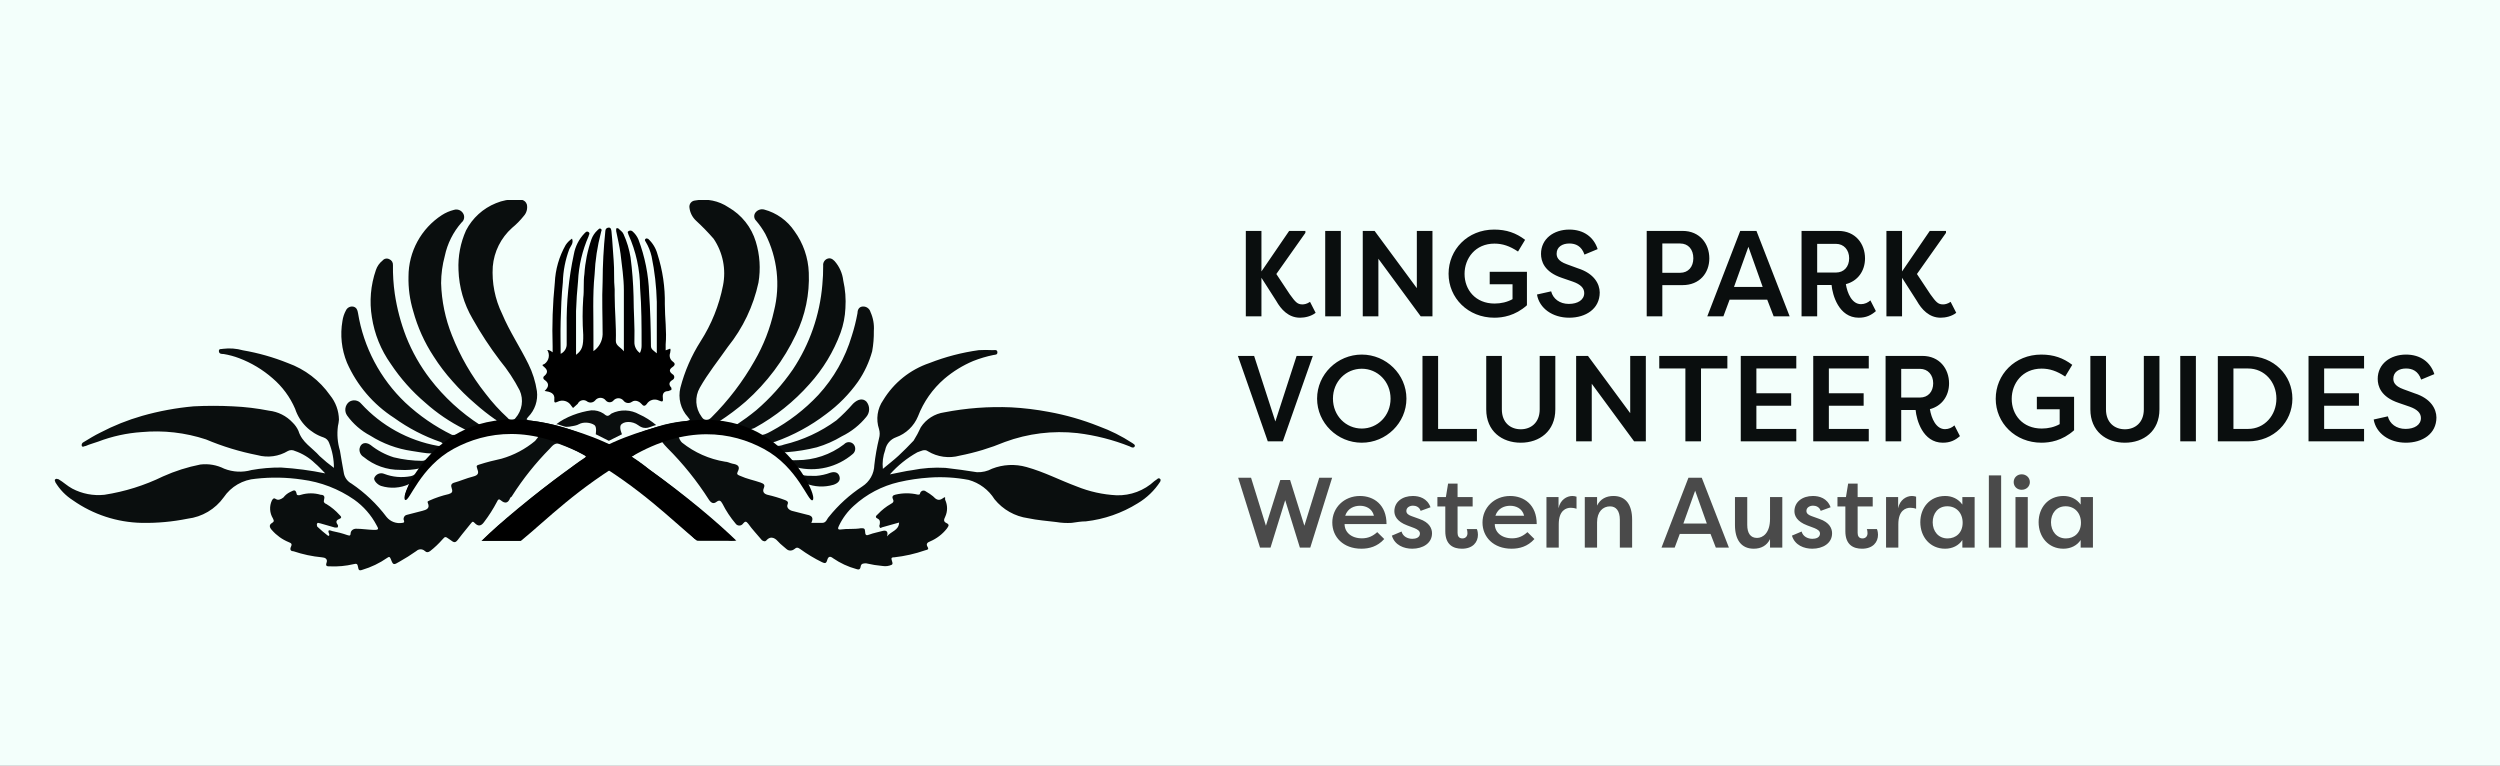 <?xml version="1.0" encoding="UTF-8"?> <svg xmlns="http://www.w3.org/2000/svg" width="800" height="245" viewBox="0 0 800 245" fill="none"><rect x="0" y="0" width="800" height="245" fill="#808080" stroke="none"/><g clip-path="url(#clip0_4838_10747)"><rect width="800" height="245" fill="#F3FFFB"></rect><g clip-path="url(#clip1_4838_10747)"><path d="M230.081 134.896C231.74 135.431 233.131 135.485 234.362 136.02C234.536 136.135 234.741 136.196 234.95 136.196C235.159 136.196 235.364 136.135 235.539 136.02C237.786 134.521 239.926 132.97 242.013 131.257C246.466 127.43 250.405 123.041 253.731 118.202C259.1 110.114 262.34 100.802 263.148 91.128C263.344 89.101 263.433 87.064 263.416 85.028C263.363 84.579 263.454 84.125 263.675 83.731C263.896 83.337 264.236 83.023 264.646 82.834C265.663 82.406 266.358 82.834 267.054 83.53C268.595 85.265 269.566 87.432 269.836 89.737C270.496 92.648 270.731 95.64 270.532 98.619C270.413 101.303 269.89 103.955 268.98 106.484C266.742 112.544 263.363 118.12 259.028 122.91C254.053 128.527 248.154 133.25 241.585 136.876C241.323 137.037 241.033 137.147 240.729 137.197C240.591 137.218 240.46 137.274 240.348 137.358C240.236 137.442 240.146 137.552 240.087 137.678C242.495 139.658 243.725 139.712 246.775 137.999C252.398 134.969 257.494 131.048 261.864 126.388C266.822 120.989 270.482 114.529 272.565 107.501C273.328 105.135 273.936 102.722 274.384 100.277C274.384 99.314 274.759 98.191 276.043 98.084C276.602 98.039 277.16 98.191 277.619 98.513C278.078 98.835 278.41 99.308 278.558 99.849C279.415 101.743 279.783 103.822 279.628 105.896C279.663 108.084 279.483 110.27 279.093 112.423C278.129 115.9 276.592 119.191 274.545 122.161C271.731 126.125 268.298 129.612 264.379 132.488C259.416 136.283 253.892 139.279 248.006 141.37C247.685 141.37 247.257 141.638 247.31 141.852C247.375 142.056 247.493 142.238 247.654 142.379C247.814 142.521 248.01 142.616 248.22 142.654C249.111 142.751 250.013 142.622 250.842 142.28C256.903 140.839 262.615 138.201 267.643 134.521C269.547 132.863 271.335 131.075 272.993 129.171C274.545 127.672 276.097 127.405 277.22 128.475C277.805 129.162 278.125 130.035 278.125 130.936C278.125 131.838 277.805 132.711 277.22 133.398C275.099 136.011 272.433 138.129 269.408 139.604C266.894 141.118 264.197 142.304 261.382 143.136C258.274 143.917 255.107 144.436 251.912 144.688C251.537 144.688 250.949 144.688 250.788 144.955C250.628 145.223 251.323 145.49 251.43 145.704C252.179 147.309 253.571 147.363 255.069 147.256C260.504 147.268 265.791 145.481 270.104 142.173C270.295 141.956 270.529 141.783 270.792 141.664C271.055 141.546 271.34 141.484 271.629 141.484C271.917 141.484 272.203 141.546 272.465 141.664C272.728 141.783 272.963 141.956 273.154 142.173C273.341 142.394 273.483 142.649 273.571 142.925C273.659 143.201 273.691 143.492 273.666 143.78C273.642 144.069 273.56 144.349 273.426 144.606C273.292 144.863 273.109 145.091 272.886 145.276C270.437 147.371 267.524 148.852 264.388 149.597C261.252 150.341 257.984 150.327 254.855 149.557C255.925 152.339 256.674 152.285 261.115 152.285C262.689 152.164 264.238 151.821 265.716 151.269C267.268 150.787 268.338 151.269 268.659 152.553C268.98 153.837 268.124 154.64 266.733 155.121C263.792 155.995 260.641 155.844 257.797 154.693C258.201 155.705 258.904 156.825 259.177 157.88C259.177 158.468 259.972 158.82 259.598 159.141C259.223 159.462 259.391 159.027 259.177 158.332C258.509 156.912 257.132 155.382 256.233 154.095C252.859 148.828 247.205 144.385 241.585 141.638C238.186 140.209 234.265 139.157 230.583 138.957C226.181 138.617 221.461 138.541 217.126 139.377C217.126 140.073 217.828 141.317 218.256 141.638C222.239 144.82 226.976 146.92 232.007 147.737C232.81 147.737 233.613 148.219 234.415 148.38C236.02 148.647 237.037 149.182 236.02 151.055C235.699 151.75 236.02 151.964 236.877 152.285C238.963 153.249 241.264 153.677 243.404 154.426C244.367 154.8 244.902 155.068 244.421 156.191C243.939 157.315 244.421 158.011 245.598 158.332C247.526 158.772 249.421 159.344 251.27 160.044C251.858 160.311 252.393 160.525 252.019 161.435C251.644 162.345 252.393 163.147 253.41 163.468L258.226 164.699C259.724 164.966 260.473 165.608 259.617 167.321H263.095C264.432 167.321 264.593 166.037 265.235 165.395C268.271 161.609 271.882 158.323 275.936 155.656C277.088 154.915 278.041 153.904 278.713 152.71C279.384 151.516 279.753 150.177 279.789 148.808C280.106 145.943 280.606 143.101 281.287 140.3C281.572 139.322 281.572 138.282 281.287 137.304C280.77 135.764 280.622 134.124 280.854 132.516C281.086 130.909 281.693 129.378 282.624 128.047C286.012 122.466 291.26 118.259 297.446 116.169C302.526 114.178 307.825 112.795 313.23 112.049C314.709 111.969 316.192 111.969 317.671 112.049C318.26 112.049 319.116 111.781 319.169 112.691C319.223 113.6 318.42 113.493 317.885 113.6C315.675 114.055 313.509 114.699 311.411 115.527C308.072 116.937 304.969 118.85 302.208 121.198C298.438 124.451 295.534 128.587 293.754 133.237C293.115 134.778 292.162 136.169 290.955 137.321C289.748 138.473 288.314 139.36 286.744 139.925C285.859 140.238 285.071 140.779 284.461 141.493C283.85 142.207 283.438 143.069 283.267 143.992C282.549 145.922 282.293 147.992 282.517 150.038C284.283 148.54 285.995 147.256 287.547 145.811C289.099 144.367 290.811 142.654 292.363 140.996C293.224 139.622 293.993 138.192 294.663 136.715C295.499 135.432 296.6 134.342 297.892 133.521C299.184 132.699 300.638 132.165 302.154 131.953C309.201 130.581 316.384 130.042 323.557 130.348C327.58 130.562 331.584 131.045 335.542 131.793C341.033 132.786 346.411 134.327 351.594 136.394C355.355 137.76 358.946 139.556 362.295 141.745C362.723 142.066 363.365 142.333 363.098 142.868C362.83 143.403 362.135 143.243 361.546 142.868C356.154 140.724 350.506 139.286 344.745 138.588C336.907 137.729 328.977 138.7 321.577 141.424C316.903 143.368 312.045 144.838 307.077 145.811C305.385 146.277 303.616 146.393 301.878 146.154C300.139 145.915 298.468 145.325 296.964 144.42C295.841 143.564 294.61 144.42 293.54 144.741C290.238 146.584 287.271 148.972 284.765 151.804C287.44 151.322 289.634 150.734 291.828 150.466C295.348 149.76 298.944 149.508 302.529 149.717C305.9 150.092 309.271 150.573 312.641 151.108C314.318 151.169 315.981 150.781 317.457 149.985C320.974 148.607 324.846 148.419 328.479 149.45C334.098 151.001 339.181 153.677 344.531 155.656C348.605 157.312 352.928 158.27 357.319 158.492C361.79 158.619 366.133 156.986 369.412 153.944C369.702 153.712 370.006 153.498 370.321 153.302C370.376 153.225 370.448 153.162 370.532 153.118C370.615 153.075 370.708 153.052 370.803 153.052C370.897 153.052 370.99 153.075 371.074 153.118C371.158 153.162 371.23 153.225 371.284 153.302C371.552 153.677 371.284 153.837 371.284 154.105C369.447 156.951 366.975 159.332 364.061 161.061C359.029 164.193 353.363 166.167 347.474 166.839C345.976 166.839 344.424 167.107 342.926 167.321C341.28 167.417 339.629 167.328 338.003 167.053C335.007 166.679 331.957 166.465 328.961 165.822C324.756 165.236 320.932 163.075 318.26 159.776C316.369 156.743 313.41 154.528 309.966 153.57C305.86 152.785 301.67 152.533 297.499 152.821C294.183 153.032 290.891 153.515 287.654 154.265C282.264 155.511 277.288 158.128 273.207 161.863C271.241 163.641 269.642 165.785 268.499 168.177C268.231 168.819 267.696 169.675 269.301 169.407C270.907 169.14 273.421 169.407 275.508 169.033C276.471 169.033 276.792 169.033 276.846 170.21C276.899 171.387 277.274 171.441 278.344 171.013C279.414 170.585 280.966 170.317 282.25 169.943C283.534 169.568 284.337 169.942 283.855 171.655C285.086 169.996 287.654 169.782 287.708 167.214L282.357 168.712C282.089 168.712 281.768 169.247 281.501 168.712C281.233 168.177 281.501 168.016 281.501 167.856C281.501 167.695 281.875 166.465 280.966 166.037C280.056 165.609 280.056 165.234 280.966 164.485C282.159 163.223 283.528 162.142 285.032 161.274C285.888 160.846 286.102 160.418 285.728 159.669C285.353 158.92 285.728 158.439 286.584 158.278C288.923 157.717 291.361 157.717 293.7 158.278C294.235 158.278 294.342 158.278 294.449 157.797C294.556 157.315 295.412 156.512 296.376 157.315C297.147 157.753 297.881 158.254 298.569 158.813C299.479 159.776 300.335 160.418 301.619 159.509C302.903 158.599 302.261 159.509 302.475 159.99C302.86 160.83 303.059 161.742 303.059 162.666C303.059 163.589 302.86 164.502 302.475 165.341C302.047 166.251 301.78 166.893 302.957 167.428C304.134 167.963 303.224 168.712 302.957 169.193C301.543 170.977 299.703 172.376 297.606 173.26C296.75 173.581 296.269 174.063 296.804 174.972C297.339 175.882 296.804 175.882 296.055 176.096C292.85 177.216 289.53 177.97 286.156 178.343C285.674 178.343 285.139 178.343 285.3 179.039C285.46 179.734 285.888 180.483 285.3 180.751C284.427 181.137 283.462 181.267 282.517 181.125C280.716 180.965 278.928 180.679 277.167 180.269C276.311 180.269 275.562 180.269 275.401 181.339C275.241 182.409 274.652 182.302 274.01 182.088C271.375 181.367 268.879 180.209 266.626 178.664C265.556 177.808 265.021 178.129 264.7 179.253C264.379 180.376 263.951 180.323 263.041 179.895C260.586 178.693 258.241 177.278 256.032 175.668C255.229 175.079 254.801 175.186 254.266 175.668C253.731 176.149 252.554 176.524 251.644 175.668C250.735 174.812 249.879 174.277 249.13 173.42C248.38 172.564 246.882 171.12 245.277 172.885C244.849 173.42 244.314 173.206 243.832 172.885C242.388 171.12 240.782 169.514 239.391 167.535C238.749 166.732 238.428 166.786 237.786 167.535C237.654 167.733 237.475 167.896 237.265 168.009C237.055 168.122 236.821 168.181 236.582 168.181C236.344 168.181 236.109 168.122 235.899 168.009C235.689 167.896 235.51 167.733 235.378 167.535C233.743 165.602 232.342 163.483 231.205 161.221C230.616 160.097 230.135 159.937 229.225 160.632C228.316 161.328 227.566 160.953 226.871 159.937C223.052 153.935 218.584 148.373 213.548 143.35C210.819 140.532 211.894 140.689 211.239 140.532C210.585 140.376 209.74 140.235 209.137 140.532C206.515 141.709 204.612 144.688 202.044 146.186C213.758 154.281 224.863 163.222 235.271 172.939C234.476 173.093 233.659 173.093 232.864 172.939H224.035C223.624 172.966 223.212 172.899 222.832 172.741C222.451 172.583 222.112 172.34 221.841 172.029C214.388 164.528 206.236 157.756 197.496 151.804C194.714 149.931 194.714 149.931 191.824 151.804C186.232 155.639 180.872 159.802 175.772 164.271C172.883 166.893 169.994 169.622 167.211 172.243C167.073 172.442 166.889 172.604 166.675 172.715C166.461 172.827 166.222 172.886 165.981 172.885H154.423C156.243 171.173 157.794 169.622 159.399 168.23L167.158 161.756C171.385 158.118 175.826 154.693 180.267 151.376C182.407 149.771 184.654 148.326 186.848 146.828C187.597 146.293 187.704 145.972 186.848 145.437C184.32 144.199 181.731 143.092 179.09 142.119C177.592 141.477 176.682 142.761 175.933 143.564C171.399 148.155 167.363 153.212 163.894 158.653C163.894 158.92 163.359 159.081 163.252 159.348C162.61 161.007 161.647 161.275 160.255 160.097C159.72 159.616 159.399 159.723 159.025 160.579C157.836 162.849 156.457 165.015 154.905 167.053C153.995 168.337 153.032 168.551 151.909 167.374C151.534 167 151.266 166.679 150.785 167.374C149.554 168.979 148.163 170.531 146.932 172.19C145.702 173.848 145.488 173.849 143.883 172.618C142.277 171.387 142.384 171.869 141.582 172.618C140.382 173.988 139.057 175.242 137.622 176.363C136.927 176.845 136.445 176.791 136.017 176.363C135.589 175.935 134.358 175.293 133.181 176.363C131.457 177.578 129.671 178.703 127.831 179.734C125.958 180.858 125.797 180.911 125.048 178.878C124.727 178.075 124.46 178.129 123.925 178.503C121.474 180.211 118.764 181.512 115.899 182.356C114.882 182.73 114.722 182.356 114.561 181.393C114.401 180.43 114.133 180.269 113.116 180.537C110.646 181.117 108.107 181.351 105.572 181.232C104.716 181.232 104.074 181.232 104.502 180.055C104.93 178.878 104.02 178.396 103.004 178.343C99.925 178.052 96.891 177.406 93.961 176.417C93.159 176.417 92.624 175.989 93.105 174.972C93.587 173.956 93.105 173.795 92.356 173.474C90.296 172.625 88.464 171.305 87.005 169.622C86.203 168.765 86.042 167.963 87.005 167.374C87.968 166.786 87.54 166.465 87.326 165.876C86.803 165.023 86.5 164.053 86.444 163.054C86.388 162.055 86.581 161.057 87.005 160.151C87.38 159.509 87.647 159.241 88.343 159.723C89.039 160.204 90.002 159.723 90.697 159.188C91.254 158.466 91.967 157.88 92.784 157.476C93.587 157.208 94.55 156.138 94.924 158.011C94.924 158.599 95.78 158.546 96.316 158.332C98.375 157.716 100.57 157.716 102.629 158.332C103.913 158.332 103.913 159.134 103.699 159.883C103.485 160.632 103.699 161.007 104.502 161.328C106.039 162.257 107.427 163.412 108.622 164.752C109.264 165.341 109.424 165.716 108.622 166.037C107.819 166.358 107.284 166.839 107.98 167.802C108.108 167.941 108.179 168.122 108.179 168.311C108.179 168.499 108.108 168.68 107.98 168.819C107.98 168.819 107.445 168.819 107.177 168.819L102.522 167.481C102.148 167.481 101.773 167.107 101.506 167.481C101.238 167.856 101.506 168.23 101.506 168.498C102.562 169.5 103.669 170.446 104.823 171.334C105.412 171.762 105.465 171.066 105.304 170.799C104.609 169.194 105.786 169.782 106.321 169.943C107.956 170.25 109.566 170.679 111.137 171.227C112.1 171.601 112.153 171.227 112.207 170.585C112.26 169.943 112.849 169.247 113.866 169.193C115.792 169.193 117.664 169.514 119.591 169.568C121.517 169.622 121.035 169.086 120.5 168.07C118.786 164.816 116.33 162.012 113.33 159.883C108.36 156.438 102.635 154.236 96.636 153.463C91.746 152.732 86.782 152.642 81.869 153.195C79.819 153.344 77.829 153.955 76.05 154.984C74.27 156.013 72.747 157.432 71.596 159.134C70.249 161.014 68.526 162.594 66.536 163.773C64.547 164.952 62.334 165.704 60.038 165.983C55.214 166.961 50.298 167.409 45.377 167.321C37.474 167.161 29.798 164.646 23.333 160.097C21.038 158.632 19.115 156.653 17.715 154.319C17.715 153.998 17.287 153.677 17.715 153.356C18.143 153.035 18.357 153.356 18.731 153.356C20.283 154.265 21.514 155.496 23.119 156.352C26.271 158.016 29.847 158.705 33.392 158.332C39.913 157.325 46.244 155.341 52.173 152.446C55.993 150.732 59.996 149.458 64.105 148.647C66.731 148.33 69.393 148.795 71.756 149.985C74.537 151.083 77.602 151.233 80.478 150.413C83.603 149.851 86.773 149.582 89.948 149.61C94.695 149.899 99.416 150.525 104.074 151.483C102.95 150.359 101.934 149.182 100.756 148.219C98.951 146.46 96.775 145.126 94.389 144.313C94.043 144.13 93.657 144.035 93.266 144.035C92.874 144.035 92.488 144.13 92.142 144.313C90.694 145.184 89.084 145.752 87.41 145.982C85.736 146.212 84.033 146.099 82.404 145.651C76.752 144.545 71.23 142.859 65.924 140.621C59.291 138.432 52.279 137.631 45.324 138.267C40.561 138.588 35.873 139.616 31.412 141.317C30.128 141.798 28.737 142.119 27.453 142.708C26.971 142.708 26.49 143.243 26.169 142.708C26.097 142.466 26.117 142.207 26.226 141.979C26.335 141.752 26.524 141.573 26.757 141.477C28.523 140.407 30.235 139.337 32.108 138.427C36.375 136.198 40.857 134.406 45.484 133.077C50.87 131.547 56.388 130.526 61.964 130.027C66.153 129.812 70.35 129.812 74.538 130.027C78.421 130.197 82.284 130.662 86.096 131.418C88.983 131.745 91.658 133.093 93.64 135.217C94.428 135.982 95.064 136.89 95.513 137.892C96.636 141.584 99.9 143.243 102.308 145.972C103.747 147.311 105.266 148.562 106.856 149.717C106.859 146.967 106.333 144.242 105.304 141.691C105.161 141.29 104.927 140.926 104.621 140.629C104.315 140.333 103.945 140.11 103.539 139.979C101.413 139.271 99.483 138.074 97.904 136.485C96.324 134.896 95.139 132.959 94.443 130.829C92.819 127.054 90.347 123.703 87.219 121.038C84.063 118.277 80.439 116.103 76.518 114.617C74.907 114.009 73.24 113.561 71.542 113.279C70.9 113.279 70.097 113.279 70.044 112.37C69.99 111.46 70.9 111.781 71.382 111.621C73.515 111.353 75.68 111.517 77.749 112.102C82.659 112.948 87.465 114.311 92.088 116.169C97.56 118.128 102.29 121.736 105.626 126.495C107.425 128.705 108.425 131.458 108.461 134.307C108.407 134.992 108.299 135.672 108.14 136.341C107.79 138.978 108.009 141.66 108.782 144.206C109.157 146.667 109.638 149.129 110.067 151.59C110.217 152.258 110.51 152.886 110.926 153.431C111.341 153.976 111.869 154.425 112.474 154.747C116.788 157.666 120.585 161.282 123.711 165.448C124.31 166.176 125.09 166.732 125.974 167.061C126.857 167.389 127.811 167.479 128.74 167.321C129.382 167.321 129.436 166.893 129.222 166.465C129.008 166.036 129.222 164.966 130.185 164.752L135.161 163.468C136.392 163.147 137.676 162.719 136.927 161.007C136.659 160.365 136.927 160.472 137.355 160.204C139.348 159.302 141.428 158.603 143.562 158.118C144.578 157.797 144.953 157.422 144.578 156.352C144.204 155.282 144.311 154.693 145.595 154.372C146.879 154.051 149.394 152.981 151.373 152.499C153.353 152.018 153.139 151.108 152.711 149.985C152.283 148.861 152.711 148.915 153.407 148.647C155.707 147.898 158.115 147.309 160.523 146.774C164.445 145.648 168.09 143.716 171.224 141.103C171.285 141.027 172.553 139.475 172.553 139.377C172.553 139.28 172.193 138.192 172.132 138.116C172.132 137.848 171.085 138.536 170.871 138.536C169.479 138.536 168.057 138.223 166.666 138.116C163.463 137.794 159.776 138.215 156.573 138.536C151.389 138.953 145.879 142.034 141.689 145.116C137.882 148.05 134.633 151.642 132.184 155.777C131.527 156.726 130.74 157.881 130.185 158.893C130.185 159.374 130.185 159.616 130.185 159.616C129.65 159.455 129.489 158.813 129.65 158.278C129.81 157.743 130.452 156.191 130.934 154.907C128.116 156.217 124.91 156.427 121.945 155.496C120.821 155.121 119.537 153.784 119.751 152.981C119.868 152.678 120.046 152.402 120.273 152.169C120.499 151.936 120.771 151.752 121.071 151.627C121.371 151.502 121.693 151.439 122.018 151.442C122.343 151.445 122.664 151.513 122.962 151.643C125.638 152.667 128.547 152.926 131.362 152.393C132.753 152.125 133.645 151.174 134.287 149.89C132.429 150.319 130 150.505 128.098 150.359C123.828 150.417 119.675 148.957 116.38 146.239C115.93 145.976 115.565 145.589 115.328 145.124C115.091 144.659 114.992 144.137 115.043 143.617C115.364 141.745 116.969 141.263 118.574 142.387C120.783 144.16 123.306 145.504 126.011 146.346C128.973 147.065 132.007 147.442 135.054 147.47C136.606 147.47 137.284 146.025 138.193 145.116C136.106 145.116 133.823 144.581 131.79 144.313C127.052 143.628 122.512 141.95 118.467 139.39C115.543 137.849 113.016 135.651 111.083 132.97C110.615 132.307 110.416 131.491 110.525 130.687C110.634 129.883 111.044 129.15 111.672 128.636C112.27 128.214 113.005 128.034 113.73 128.134C114.455 128.233 115.115 128.603 115.578 129.171C122.019 136.211 130.589 140.947 139.977 142.654C140.275 142.734 140.588 142.734 140.886 142.654C141.236 142.511 141.521 142.244 141.689 141.905C141.689 141.905 141.261 141.531 140.94 141.424C135.65 139.591 130.657 136.995 126.118 133.719C119.467 129.439 114.22 123.299 111.03 116.062C109.295 111.828 108.795 107.191 109.585 102.685C109.755 101.503 110.136 100.362 110.709 99.314C110.916 98.873 111.268 98.516 111.705 98.302C112.143 98.088 112.641 98.03 113.116 98.137C114.08 98.405 114.401 99.154 114.561 100.17C116.349 111.125 121.666 121.195 129.703 128.85C134.156 133.018 139.205 136.498 144.685 139.176C146.218 139.256 147.73 138.802 148.966 137.892C148.966 137.464 148.966 137.411 148.538 137.304C144.022 135.058 139.828 132.214 136.071 128.85C131.833 125.249 128.123 121.07 125.048 116.436C121.896 112 119.825 106.888 119.002 101.508C118.166 96.45 118.608 91.263 120.286 86.419C120.685 85.215 121.43 84.154 122.426 83.369C122.678 83.06 123.029 82.848 123.42 82.77C123.81 82.692 124.216 82.752 124.567 82.941C124.936 83.088 125.25 83.349 125.461 83.685C125.673 84.022 125.772 84.417 125.744 84.814C125.699 87.892 125.896 90.969 126.332 94.017C127.032 98.721 128.253 103.333 129.971 107.768C131.885 112.595 134.46 117.133 137.622 121.252C142.081 127.063 147.512 132.06 153.674 136.02C153.851 136.128 154.055 136.186 154.263 136.186C154.471 136.186 154.674 136.128 154.851 136.02C155.935 135.642 157.044 135.338 158.169 135.11C158.169 135.11 158.757 135.11 158.864 134.842C158.971 134.575 158.864 134.361 158.436 134.2C156.238 132.665 154.129 131.003 152.122 129.224C149.527 127.012 147.096 124.616 144.846 122.054C142.59 119.555 140.55 116.871 138.746 114.028C135.82 109.569 133.617 104.675 132.218 99.528C131.137 95.939 130.631 92.2 130.72 88.452C130.726 84.547 131.708 80.705 133.577 77.275C135.446 73.846 138.143 70.938 141.421 68.816C142.607 68.057 143.908 67.497 145.274 67.157C145.806 66.99 146.378 67.004 146.901 67.198C147.424 67.391 147.868 67.754 148.163 68.227C148.472 68.696 148.594 69.264 148.504 69.819C148.415 70.373 148.122 70.874 147.681 71.223C145.008 74.272 143.165 77.957 142.331 81.925C141.565 84.751 141.17 87.665 141.154 90.593C141.318 96.336 142.495 102.006 144.632 107.34C147.267 114.021 150.873 120.277 155.333 125.907C157.48 128.74 159.88 131.372 162.503 133.772C162.641 133.971 162.825 134.133 163.039 134.245C163.253 134.357 163.492 134.416 163.733 134.416C163.975 134.416 164.214 134.357 164.428 134.245C164.642 134.133 164.826 133.971 164.964 133.772C166.012 132.585 166.695 131.121 166.932 129.555C167.17 127.989 166.951 126.388 166.302 124.944C164.544 121.536 162.427 118.325 159.988 115.366C156.756 111.116 153.824 106.646 151.213 101.989C148.438 97.256 146.893 91.903 146.718 86.419C146.518 82.062 147.343 77.719 149.126 73.738C151.172 69.778 154.57 66.684 158.704 65.017C160.754 64.163 162.958 63.744 165.178 63.786C166.462 63.786 168.067 63.786 168.602 65.445C168.74 66.097 168.719 66.772 168.543 67.414C168.366 68.056 168.038 68.647 167.586 69.137C166.476 70.532 165.22 71.806 163.84 72.936C160.29 76.121 158.089 80.542 157.687 85.296C157.356 90.517 158.389 95.736 160.684 100.438C163.038 106.056 166.462 111.139 169.084 116.49C170.44 119.219 171.361 122.144 171.813 125.158C172.003 126.652 171.851 128.17 171.369 129.598C170.887 131.025 170.088 132.324 169.031 133.398C168.822 133.625 168.643 133.876 168.495 134.147C168.815 134.406 169.208 134.556 169.619 134.575C176.588 135.376 183.371 137.348 189.684 140.407C191.075 141.049 192.52 141.584 193.804 142.333C194.115 142.534 194.477 142.64 194.847 142.64C195.217 142.64 195.58 142.534 195.891 142.333C200.519 140.009 205.334 138.076 210.284 136.555C213.289 135.595 216.395 134.984 219.541 134.735C219.987 134.732 220.419 134.581 220.771 134.307L220.129 133.451C218.99 132.208 218.175 130.703 217.755 129.07C217.335 127.437 217.323 125.726 217.721 124.088C219.086 118.821 221.271 113.801 224.196 109.213C227.69 103.76 230.122 97.697 231.365 91.342C231.876 88.779 231.874 86.14 231.36 83.578C230.845 81.016 229.829 78.581 228.369 76.413C226.606 74.383 224.731 72.454 222.751 70.635C221.538 69.518 220.777 67.995 220.611 66.354C220.581 66.09 220.605 65.822 220.681 65.567C220.758 65.313 220.884 65.076 221.054 64.871C221.224 64.666 221.433 64.498 221.67 64.376C221.906 64.254 222.165 64.18 222.43 64.16C226.147 63.445 229.995 64.234 233.131 66.354C237.33 68.765 240.45 72.689 241.853 77.323C243.154 81.567 243.447 86.055 242.709 90.432C241.089 97.95 237.736 104.985 232.917 110.979C229.867 115.366 226.55 119.433 223.928 124.088C223.117 125.509 222.736 127.135 222.831 128.768C222.926 130.402 223.493 131.973 224.463 133.291C225.319 134.735 226.55 134.735 227.673 133.558C233.053 128.199 237.679 122.132 241.425 115.527C244.328 110.532 246.44 105.117 247.685 99.475C249.755 91.203 248.766 82.463 244.902 74.862C244.064 73.359 243.078 71.943 241.96 70.635C241.634 70.323 241.424 69.908 241.365 69.461C241.307 69.013 241.403 68.559 241.639 68.174C241.944 67.709 242.386 67.352 242.904 67.15C243.422 66.949 243.989 66.914 244.528 67.05C248.483 68.106 251.923 70.558 254.213 73.952C257.041 77.835 258.644 82.475 258.814 87.275C259.1 94.114 257.684 100.916 254.694 107.073C250.831 115.21 245.372 122.488 238.642 128.475C235.944 130.816 233.084 132.961 230.081 134.896Z" fill="#0A0E0E"></path><path d="M183.371 130.56L182.782 129.811C182.347 129.085 181.649 128.552 180.833 128.324C180.018 128.095 179.145 128.187 178.395 128.581C177.592 128.955 177.271 128.902 177.378 127.832C177.646 125.798 176.041 125.37 174.275 125.103C175.773 123.712 175.72 122.588 174.275 121.572C174.151 121.509 174.047 121.414 173.975 121.295C173.902 121.177 173.863 121.041 173.863 120.903C173.863 120.764 173.902 120.628 173.975 120.51C174.047 120.392 174.151 120.296 174.275 120.234C175.345 119.271 175.238 118.415 174.275 117.559C173.312 116.703 173.419 116.863 174.275 116.435C174.953 115.94 175.418 115.207 175.577 114.383C175.736 113.559 175.577 112.705 175.131 111.994C175.827 111.994 176.201 112.262 176.843 112.743V110.87C176.621 104.067 176.853 97.257 177.539 90.485C177.72 86.235 178.913 82.09 181.017 78.393C181.554 77.587 182.245 76.896 183.05 76.359C183.638 77.804 182.622 78.714 182.194 79.677C180.904 83.102 180.199 86.719 180.107 90.378C179.679 94.498 179.519 98.671 179.412 102.791C179.305 106.911 179.412 109.64 179.412 113.225C180.023 112.936 180.533 112.471 180.877 111.889C181.22 111.307 181.381 110.635 181.338 109.961C181.338 108.142 181.338 106.358 181.338 104.61C181.218 96.79 181.989 88.981 183.638 81.336C184.089 78.842 185.261 76.535 187.009 74.701C187.384 74.326 187.758 73.845 188.347 74.273C188.936 74.701 188.347 75.236 188.347 75.611C186.348 80.141 185.205 85.003 184.976 89.95C184.655 93.107 184.441 96.317 184.334 99.527C184.334 104.129 184.334 108.784 184.334 113.546C186.367 112.048 186.688 110.603 186.635 107.125C186.367 103.224 186.367 99.309 186.635 95.407C186.956 92.893 186.635 90.057 187.009 87.703C187.251 83.908 188.007 80.164 189.257 76.573C189.65 75.495 190.292 74.523 191.129 73.738C191.504 73.417 191.825 72.882 192.306 73.256C192.788 73.631 192.306 74.005 192.306 74.433C191.148 78.806 190.467 83.291 190.273 87.81C189.578 94.551 189.952 101.347 189.899 108.088V112.369C190.773 111.768 191.494 110.972 192.005 110.042C192.516 109.113 192.802 108.078 192.841 107.018C192.841 101.347 192.574 95.728 192.841 90.11C192.856 84.749 193.142 79.391 193.698 74.059C193.698 73.31 194.072 72.882 194.768 72.828C195.463 72.775 195.624 73.47 195.677 74.112C195.998 77.216 196.105 80.265 196.373 83.369C196.64 86.472 196.373 89.522 196.694 92.572C196.694 93.267 196.694 93.909 196.694 94.551C196.694 99.42 197.229 104.236 197.068 109.105C197.068 110.656 198.62 111.085 199.637 112.422V105.359C199.637 101.186 199.637 97.066 199.637 92.946C199.637 88.826 198.995 85.081 198.567 81.175C198.245 78.767 197.657 76.36 197.175 73.952C197.175 73.631 197.175 73.31 197.175 73.149C197.281 73.062 197.413 73.015 197.55 73.015C197.687 73.015 197.819 73.062 197.924 73.149C198.459 73.738 199.209 74.112 199.53 74.915C200.606 77.283 201.362 79.784 201.777 82.352C202.312 86.488 202.634 90.65 202.74 94.819C202.74 99.688 203.168 104.557 203.007 109.426C202.983 110.115 203.131 110.8 203.44 111.417C203.748 112.034 204.207 112.563 204.773 112.957C205.153 112.175 205.337 111.312 205.308 110.442C205.308 104.343 205.308 98.243 204.827 92.144C204.791 86.237 203.515 80.404 201.081 75.022C201.081 74.647 200.6 74.273 201.081 74.005C201.263 73.858 201.489 73.777 201.723 73.777C201.957 73.777 202.184 73.858 202.365 74.005C203.201 74.719 203.861 75.616 204.292 76.627C206.369 82.125 207.526 87.928 207.716 93.802C208.09 99.153 208.251 105.038 208.304 110.71C208.304 111.834 209.214 112.208 210.177 113.064C210.177 109.533 210.177 106.269 210.177 103.112C210.177 100.918 210.177 98.725 210.177 96.585C210.054 91.712 209.499 86.859 208.519 82.085C208.136 80.404 207.486 78.796 206.592 77.323C206.325 76.948 206.271 76.681 206.592 76.413C206.913 76.145 207.127 76.413 207.395 76.413C208.843 77.734 209.882 79.442 210.391 81.336C212.056 86.519 212.852 91.943 212.745 97.387C212.745 101.668 213.387 105.948 213.013 110.228C213.013 110.817 213.013 111.406 213.013 112.101L214.458 111.566C214.725 112.048 214.458 112.422 214.458 112.904C214.27 113.378 214.241 113.901 214.376 114.393C214.511 114.885 214.803 115.32 215.207 115.632C216.009 116.167 216.223 116.756 215.207 117.452C214.19 118.147 213.976 118.843 215.207 119.752C215.376 119.837 215.518 119.966 215.617 120.127C215.717 120.288 215.769 120.473 215.769 120.662C215.769 120.851 215.717 121.036 215.617 121.197C215.518 121.357 215.376 121.487 215.207 121.572C214.03 122.267 213.923 123.07 214.832 124.086C214.885 124.315 214.885 124.553 214.832 124.782C214.502 124.93 214.163 125.055 213.815 125.156C212.585 125.156 211.943 125.852 212.103 127.19C212.264 128.527 212.103 128.741 210.819 128.153C210.152 127.83 209.389 127.767 208.677 127.974C207.966 128.182 207.356 128.646 206.967 129.276C206.271 130.186 205.79 129.865 205.308 129.276C204.827 128.688 203.435 127.725 202.205 128.581C201.999 128.735 201.764 128.847 201.514 128.909C201.264 128.971 201.004 128.983 200.75 128.943C200.496 128.903 200.252 128.813 200.033 128.677C199.814 128.541 199.625 128.363 199.476 128.153C199.28 127.926 199.038 127.744 198.765 127.62C198.493 127.495 198.197 127.431 197.898 127.431C197.598 127.431 197.302 127.495 197.03 127.62C196.757 127.744 196.515 127.926 196.319 128.153C196.169 128.333 195.98 128.477 195.768 128.576C195.555 128.676 195.323 128.727 195.089 128.727C194.854 128.727 194.622 128.676 194.41 128.576C194.197 128.477 194.009 128.333 193.858 128.153C193.659 127.887 193.4 127.671 193.103 127.522C192.806 127.374 192.478 127.297 192.146 127.297C191.814 127.297 191.486 127.374 191.189 127.522C190.892 127.671 190.633 127.887 190.434 128.153C190.134 128.496 189.722 128.722 189.272 128.791C188.821 128.86 188.361 128.766 187.972 128.527C187.738 128.325 187.46 128.181 187.161 128.106C186.861 128.03 186.547 128.026 186.246 128.094C185.944 128.162 185.662 128.299 185.423 128.495C185.184 128.691 184.994 128.94 184.869 129.223L183.371 130.56Z" fill="black"></path><path d="M178.016 135.752C180.936 133.434 185.503 131.794 189.199 131.311C190.576 131.225 191.945 131.582 193.105 132.328C193.476 132.606 193.953 133.07 194.416 133.07C194.879 133.07 195.303 132.606 195.673 132.328C197.063 131.643 198.599 131.309 200.148 131.355C201.696 131.402 203.21 131.828 204.555 132.595C206.378 133.372 208.463 134.733 209.974 136.014C208.048 136.442 206.61 137.855 204.234 136.073C202.308 134.629 199.477 134.736 198.621 136.073C198.163 137.131 199.041 138.957 199.041 138.957L196.518 140.219L194.836 141.06L193.154 140.219L190.631 138.957C190.631 138.957 191.069 136.596 190.211 136.014C188.958 135.163 186.7 134.927 185.24 135.752C184.653 136.141 183.26 136.348 183.26 136.348C183.26 136.348 181.126 136.823 180.539 136.434C179.814 136.32 178.751 135.744 178.016 135.752Z" fill="#0A0E0E"></path><path d="M145.224 143.579C134.324 149.466 130.987 160.772 129.665 159.978C128.343 159.185 132.609 149.466 140.598 142.738C148.167 136.364 159.941 130.791 180.545 136.851C187.694 138.953 198.206 142.317 207.878 150.307C219.652 158.717 229.696 167.232 235.631 173.014L223.016 173.014C214.502 166.064 205.355 156.44 187.694 146.102C170.033 135.764 155.53 138.012 145.224 143.579Z" fill="black"></path><path d="M244.459 143.665C255.359 149.552 258.696 160.858 260.018 160.064C261.34 159.271 257.074 149.552 249.085 142.824C241.516 136.45 229.742 130.877 209.137 136.937C201.989 139.039 191.477 142.403 181.805 150.393C170.031 158.803 159.987 167.317 154.052 173.1L166.667 173.1C175.181 166.15 184.328 156.526 201.989 146.188C219.65 135.85 234.153 138.098 244.459 143.665Z" fill="black"></path></g><path d="M403.661 88.893V101.236H398.661V73.894H403.661V86.862L412.528 73.894H417.723V74.519L408.427 87.682L412.723 94.166C414.559 96.705 415.184 97.408 416.786 97.408C417.294 97.408 418.192 97.291 419.208 96.588C419.793 97.76 420.379 98.932 421.004 100.104C419.559 101.236 417.567 101.666 416.005 101.666C412.294 101.666 409.911 98.971 408.388 96.276L403.661 88.893ZM429.067 73.894V101.236H424.067V73.894H429.067ZM454.637 101.236L441.083 82.799V101.236H436.083V73.894H439.872L453.387 92.213V73.894H458.387V101.236H454.637ZM478.229 77.956C472.096 77.956 468.659 82.682 468.659 87.643C468.659 92.76 472.175 97.135 478.268 97.135C480.338 97.135 482.33 96.666 484.01 95.729V90.963H476.706V86.979H488.619V97.682C484.83 101.08 480.807 101.666 478.19 101.666C469.753 101.666 463.542 95.338 463.542 87.604C463.542 79.87 469.636 73.464 478.112 73.464C482.096 73.464 485.143 74.558 488.033 76.745L485.768 80.495C483.073 78.698 480.768 77.956 478.229 77.956ZM491.835 94.244L496.366 93.229C496.952 95.573 499.061 97.252 502.03 97.252C504.881 97.252 506.952 95.963 506.952 93.776C506.952 92.174 505.78 91.002 503.358 90.143L499.843 88.932C494.101 87.018 493.124 83.542 493.124 81.237C493.124 76.433 497.186 73.464 502.186 73.464C506.756 73.464 509.998 75.847 511.248 79.714L507.03 81.472C506.092 78.698 504.178 77.917 502.186 77.917C499.96 77.917 498.124 79.011 498.124 81.159C498.124 82.097 498.397 83.503 501.366 84.557L504.881 85.846C510.194 87.526 511.873 90.885 511.912 93.58C511.912 98.854 507.42 101.666 502.147 101.666C496.796 101.666 492.577 98.658 491.835 94.244ZM531.945 101.236H526.946V73.894H538.43C543.898 73.894 546.984 77.956 546.984 82.682C546.984 87.37 543.859 91.237 538.43 91.237H531.945V101.236ZM531.945 87.292H537.648C540.265 87.292 541.867 85.378 541.867 82.643C541.867 79.831 540.265 77.917 537.648 77.917H531.945V87.292ZM551.482 101.236H546.326L556.872 73.894H562.067L572.692 101.236H567.575L565.505 95.885H553.474L551.482 101.236ZM564.059 91.823L559.489 78.972L554.88 91.823H564.059ZM581.496 87.213H587.511C590.089 87.213 591.73 85.338 591.73 82.643C591.73 79.987 590.05 78.034 587.511 78.034H581.496V87.213ZM596.807 82.682C596.807 86.667 594.503 89.948 590.675 90.924C591.144 93.854 592.628 97.33 595.518 97.33C596.69 97.33 597.784 96.822 598.526 96.119L600.284 99.557C598.721 100.924 597.12 101.666 594.815 101.666C588.37 101.666 586.378 94.323 586.105 91.198H581.496V101.236H576.496V73.894H588.292C593.722 73.894 596.807 77.995 596.807 82.682ZM608.655 88.893V101.236H603.655V73.894H608.655V86.862L617.522 73.894H622.717V74.519L613.421 87.682L617.717 94.166C619.553 96.705 620.178 97.408 621.78 97.408C622.287 97.408 623.186 97.291 624.201 96.588C624.787 97.76 625.373 98.932 625.998 100.104C624.553 101.236 622.561 101.666 620.998 101.666C617.288 101.666 614.905 98.971 613.381 96.276L608.655 88.893Z" fill="#0A0E0E"></path><path d="M405.692 141.236C402.529 132.135 399.286 122.995 396.123 113.894H401.318L408.114 134.869L414.911 113.894H420.106L410.497 141.236H405.692ZM421.467 127.565C421.467 119.792 427.951 113.464 435.763 113.464C443.575 113.464 450.059 119.792 450.059 127.565C450.059 135.338 443.575 141.666 435.763 141.666C427.951 141.666 421.467 135.338 421.467 127.565ZM426.545 127.565C426.545 133.073 430.724 137.135 435.763 137.135C440.802 137.135 444.981 133.073 444.981 127.565C444.981 122.057 440.802 117.995 435.763 117.995C430.724 117.995 426.545 122.057 426.545 127.565ZM460.194 137.252H472.615V141.236H455.194V113.894H460.194V137.252ZM492.702 113.894H497.702V131.002C497.702 137.994 492.624 141.666 486.648 141.666C480.632 141.666 475.594 137.994 475.594 131.002V113.894H480.593V131.002C480.593 135.26 483.367 137.369 486.648 137.369C489.89 137.369 492.702 135.26 492.702 131.002V113.894ZM522.917 141.236L509.363 122.8V141.236H504.364V113.894H508.152L521.668 132.213V113.894H526.667V141.236H522.917ZM530.963 113.894H552.759V117.917H544.322V141.236H539.322V117.917H530.963V113.894ZM574.815 141.236H557.042V113.894H574.815V117.917H562.042V125.846H573.175V129.831H562.042V137.252H574.815V141.236ZM598.008 141.236H580.235V113.894H598.008V117.917H585.235V125.846H596.367V129.831H585.235V137.252H598.008V141.236ZM608.388 127.213H614.403C616.982 127.213 618.622 125.339 618.622 122.643C618.622 119.987 616.942 118.034 614.403 118.034H608.388V127.213ZM623.7 122.682C623.7 126.667 621.395 129.948 617.567 130.924C618.036 133.854 619.52 137.33 622.411 137.33C623.583 137.33 624.677 136.822 625.419 136.119L627.176 139.557C625.614 140.924 624.012 141.666 621.708 141.666C615.263 141.666 613.271 134.323 612.997 131.198H608.388V141.236H603.388V113.894H615.185C620.614 113.894 623.7 117.995 623.7 122.682ZM653.317 117.956C647.184 117.956 643.747 122.682 643.747 127.643C643.747 132.76 647.262 137.135 653.356 137.135C655.426 137.135 657.418 136.666 659.098 135.729V130.963H651.793V126.979H663.707V137.682C659.918 141.08 655.895 141.666 653.278 141.666C644.841 141.666 638.63 135.338 638.63 127.604C638.63 119.87 644.723 113.464 653.2 113.464C657.184 113.464 660.231 114.558 663.121 116.745L660.856 120.495C658.16 118.698 655.856 117.956 653.317 117.956ZM686.024 113.894H691.023V131.002C691.023 137.994 685.946 141.666 679.969 141.666C673.954 141.666 668.915 137.994 668.915 131.002V113.894H673.915V131.002C673.915 135.26 676.688 137.369 679.969 137.369C683.211 137.369 686.024 135.26 686.024 131.002V113.894ZM702.685 113.894V141.236H697.685V113.894H702.685ZM728.45 127.565C728.45 122.253 724.661 117.917 719.388 117.917H714.7V137.252H719.388C724.661 137.252 728.45 132.877 728.45 127.565ZM733.567 127.565C733.567 135.065 727.63 141.236 719.388 141.236H709.701V113.933H719.388C727.63 113.933 733.567 120.065 733.567 127.565ZM756.502 141.236H738.729V113.894H756.502V117.917H743.729V125.846H754.862V129.831H743.729V137.252H756.502V141.236ZM759.578 134.244L764.109 133.229C764.695 135.572 766.804 137.252 769.773 137.252C772.625 137.252 774.695 135.963 774.695 133.776C774.695 132.174 773.523 131.002 771.101 130.143L767.586 128.932C761.844 127.018 760.867 123.542 760.867 121.237C760.867 116.433 764.93 113.464 769.929 113.464C774.499 113.464 777.742 115.847 778.991 119.714L774.773 121.471C773.835 118.698 771.921 117.917 769.929 117.917C767.703 117.917 765.867 119.011 765.867 121.159C765.867 122.096 766.14 123.503 769.109 124.557L772.625 125.846C777.937 127.526 779.616 130.885 779.656 133.58C779.656 138.854 775.164 141.666 769.89 141.666C764.539 141.666 760.32 138.658 759.578 134.244Z" fill="#0A0E0E"></path><path d="M412.83 153.6L417.4 168.237L422.162 152.865H426.284L419.285 175.236H415.962L411.264 160.056L406.566 175.236H403.21L396.211 152.865H400.334L405.096 168.237L409.698 153.6H412.83ZM440.716 170.283L442.954 172.488C440.78 174.917 438.128 175.588 435.635 175.588C429.819 175.588 426.335 171.817 426.335 167.215C426.335 162.485 430.074 158.714 435.188 158.714C439.566 158.714 443.689 161.462 443.689 167.694H430.266C430.266 170.251 432.343 172.264 435.827 172.264C437.84 172.264 439.342 171.529 440.716 170.283ZM435.188 161.846C433.462 161.846 431.289 162.549 430.458 165.042H439.662C439.055 162.549 436.849 161.846 435.188 161.846ZM445.397 171.401L448.497 170.091C448.913 171.689 450.479 172.424 451.949 172.424C453.099 172.424 454.378 172.009 454.378 170.73C454.378 169.899 453.611 169.42 452.62 169.004L450.255 168.11C447.027 166.895 446.196 165.074 446.196 163.603C446.196 160.599 448.753 158.714 452.109 158.714C454.154 158.714 456.711 159.417 457.765 162.325L454.601 163.476C454.186 162.165 453.003 161.814 452.141 161.814C451.118 161.814 450.031 162.389 450.031 163.508C450.031 164.402 450.83 164.85 451.725 165.169L454.122 166.032C457.574 167.183 458.245 169.26 458.245 170.666C458.245 173.862 455.273 175.588 451.917 175.588C449.296 175.588 446.324 174.501 445.397 171.401ZM466.423 154.751V159.065H471.249V162.069H466.423V170.538C466.423 171.529 466.839 172.296 467.989 172.296C468.948 172.296 469.587 171.625 469.587 170.634C469.587 170.283 469.523 169.644 469.363 169.292H472.591C472.879 169.899 472.943 170.826 472.943 171.114C472.943 173.479 471.313 175.588 467.829 175.588C465.145 175.588 462.492 174.437 462.492 169.995V162.069H459.968V159.065H462.684L463.387 154.751H466.423ZM488.779 170.283L491.016 172.488C488.843 174.917 486.19 175.588 483.698 175.588C477.881 175.588 474.398 171.817 474.398 167.215C474.398 162.485 478.137 158.714 483.25 158.714C487.629 158.714 491.751 161.462 491.751 167.694H478.329C478.329 170.251 480.406 172.264 483.889 172.264C485.903 172.264 487.405 171.529 488.779 170.283ZM483.25 161.846C481.524 161.846 479.351 162.549 478.52 165.042H487.724C487.117 162.549 484.912 161.846 483.25 161.846ZM498.733 159.065V162.645C499.276 159.896 501.418 158.714 503.143 158.714C503.687 158.714 504.006 158.81 504.486 158.937V162.804C503.878 162.581 503.143 162.485 502.632 162.485C501.194 162.485 498.797 163.284 498.797 167.758V175.236H494.866V159.065H498.733ZM507.131 175.236V159.065H511.062V161.782C512.085 159.673 514.003 158.714 516.304 158.714C520.33 158.714 522.28 161.622 522.28 166.288V175.236H518.349V166.32C518.349 163.508 517.166 162.037 515.217 162.037C512.916 162.037 511.062 163.763 511.062 167.151V175.236H507.131ZM535.897 175.236H531.679L540.308 152.865H544.558L553.251 175.236H549.064L547.37 170.858H537.527L535.897 175.236ZM546.188 167.534L542.449 157.02L538.678 167.534H546.188ZM570.337 159.065V175.236H566.406V172.52C565.384 174.629 563.498 175.588 561.197 175.588C557.17 175.588 555.189 172.68 555.189 168.014V159.065H559.12V167.982C559.12 170.602 560.142 172.136 562.252 172.136C564.073 172.136 566.406 170.634 566.406 166.064V159.065H570.337ZM573.419 171.401L576.519 170.091C576.934 171.689 578.5 172.424 579.97 172.424C581.121 172.424 582.399 172.009 582.399 170.73C582.399 169.899 581.632 169.42 580.641 169.004L578.276 168.11C575.048 166.895 574.218 165.074 574.218 163.603C574.218 160.599 576.774 158.714 580.13 158.714C582.175 158.714 584.732 159.417 585.787 162.325L582.623 163.476C582.207 162.165 581.025 161.814 580.162 161.814C579.139 161.814 578.053 162.389 578.053 163.508C578.053 164.402 578.852 164.85 579.746 165.169L582.143 166.032C585.595 167.183 586.266 169.26 586.266 170.666C586.266 173.862 583.294 175.588 579.938 175.588C577.318 175.588 574.345 174.501 573.419 171.401ZM594.445 154.751V159.065H599.27V162.069H594.445V170.538C594.445 171.529 594.86 172.296 596.01 172.296C596.969 172.296 597.608 171.625 597.608 170.634C597.608 170.283 597.544 169.644 597.385 169.292H600.613C600.9 169.899 600.964 170.826 600.964 171.114C600.964 173.479 599.334 175.588 595.851 175.588C593.166 175.588 590.514 174.437 590.514 169.995V162.069H587.989V159.065H590.705L591.408 154.751H594.445ZM607.404 159.065V162.645C607.948 159.896 610.089 158.714 611.815 158.714C612.358 158.714 612.678 158.81 613.157 158.937V162.804C612.55 162.581 611.815 162.485 611.303 162.485C609.865 162.485 607.468 163.284 607.468 167.758V175.236H603.537V159.065H607.404ZM627.953 159.065H631.884V175.236H627.953V172.807C626.802 174.565 624.789 175.588 622.424 175.588C617.63 175.588 614.498 171.817 614.498 167.087C614.498 162.517 617.503 158.714 622.456 158.714C624.629 158.714 626.643 159.609 627.953 161.462V159.065ZM618.461 167.119C618.461 169.995 620.283 172.296 623.223 172.296C625.908 172.296 628.049 170.475 628.049 167.279C628.049 164.147 626.035 162.006 623.127 162.006C620.155 162.006 618.461 164.338 618.461 167.119ZM640.365 175.236H636.434V152.13H640.365V175.236ZM648.885 175.236H644.954V159.065H648.885V175.236ZM644.379 154.272C644.379 152.865 645.465 151.779 646.935 151.779C648.405 151.779 649.556 152.865 649.556 154.272C649.556 155.678 648.405 156.732 646.935 156.732C645.465 156.732 644.379 155.678 644.379 154.272ZM665.81 159.065H669.741V175.236H665.81V172.807C664.66 174.565 662.646 175.588 660.281 175.588C655.487 175.588 652.356 171.817 652.356 167.087C652.356 162.517 655.36 158.714 660.313 158.714C662.486 158.714 664.5 159.609 665.81 161.462V159.065ZM656.318 167.119C656.318 169.995 658.14 172.296 661.08 172.296C663.765 172.296 665.906 170.475 665.906 167.279C665.906 164.147 663.893 162.006 660.984 162.006C658.012 162.006 656.318 164.338 656.318 167.119Z" fill="#4A4A4A"></path></g><defs><clipPath id="clip0_4838_10747"><rect width="800" height="245" fill="white"></rect></clipPath><clipPath id="clip1_4838_10747"><rect width="354.907" height="118.998" fill="white" transform="translate(16.964 64)"></rect></clipPath></defs></svg> 